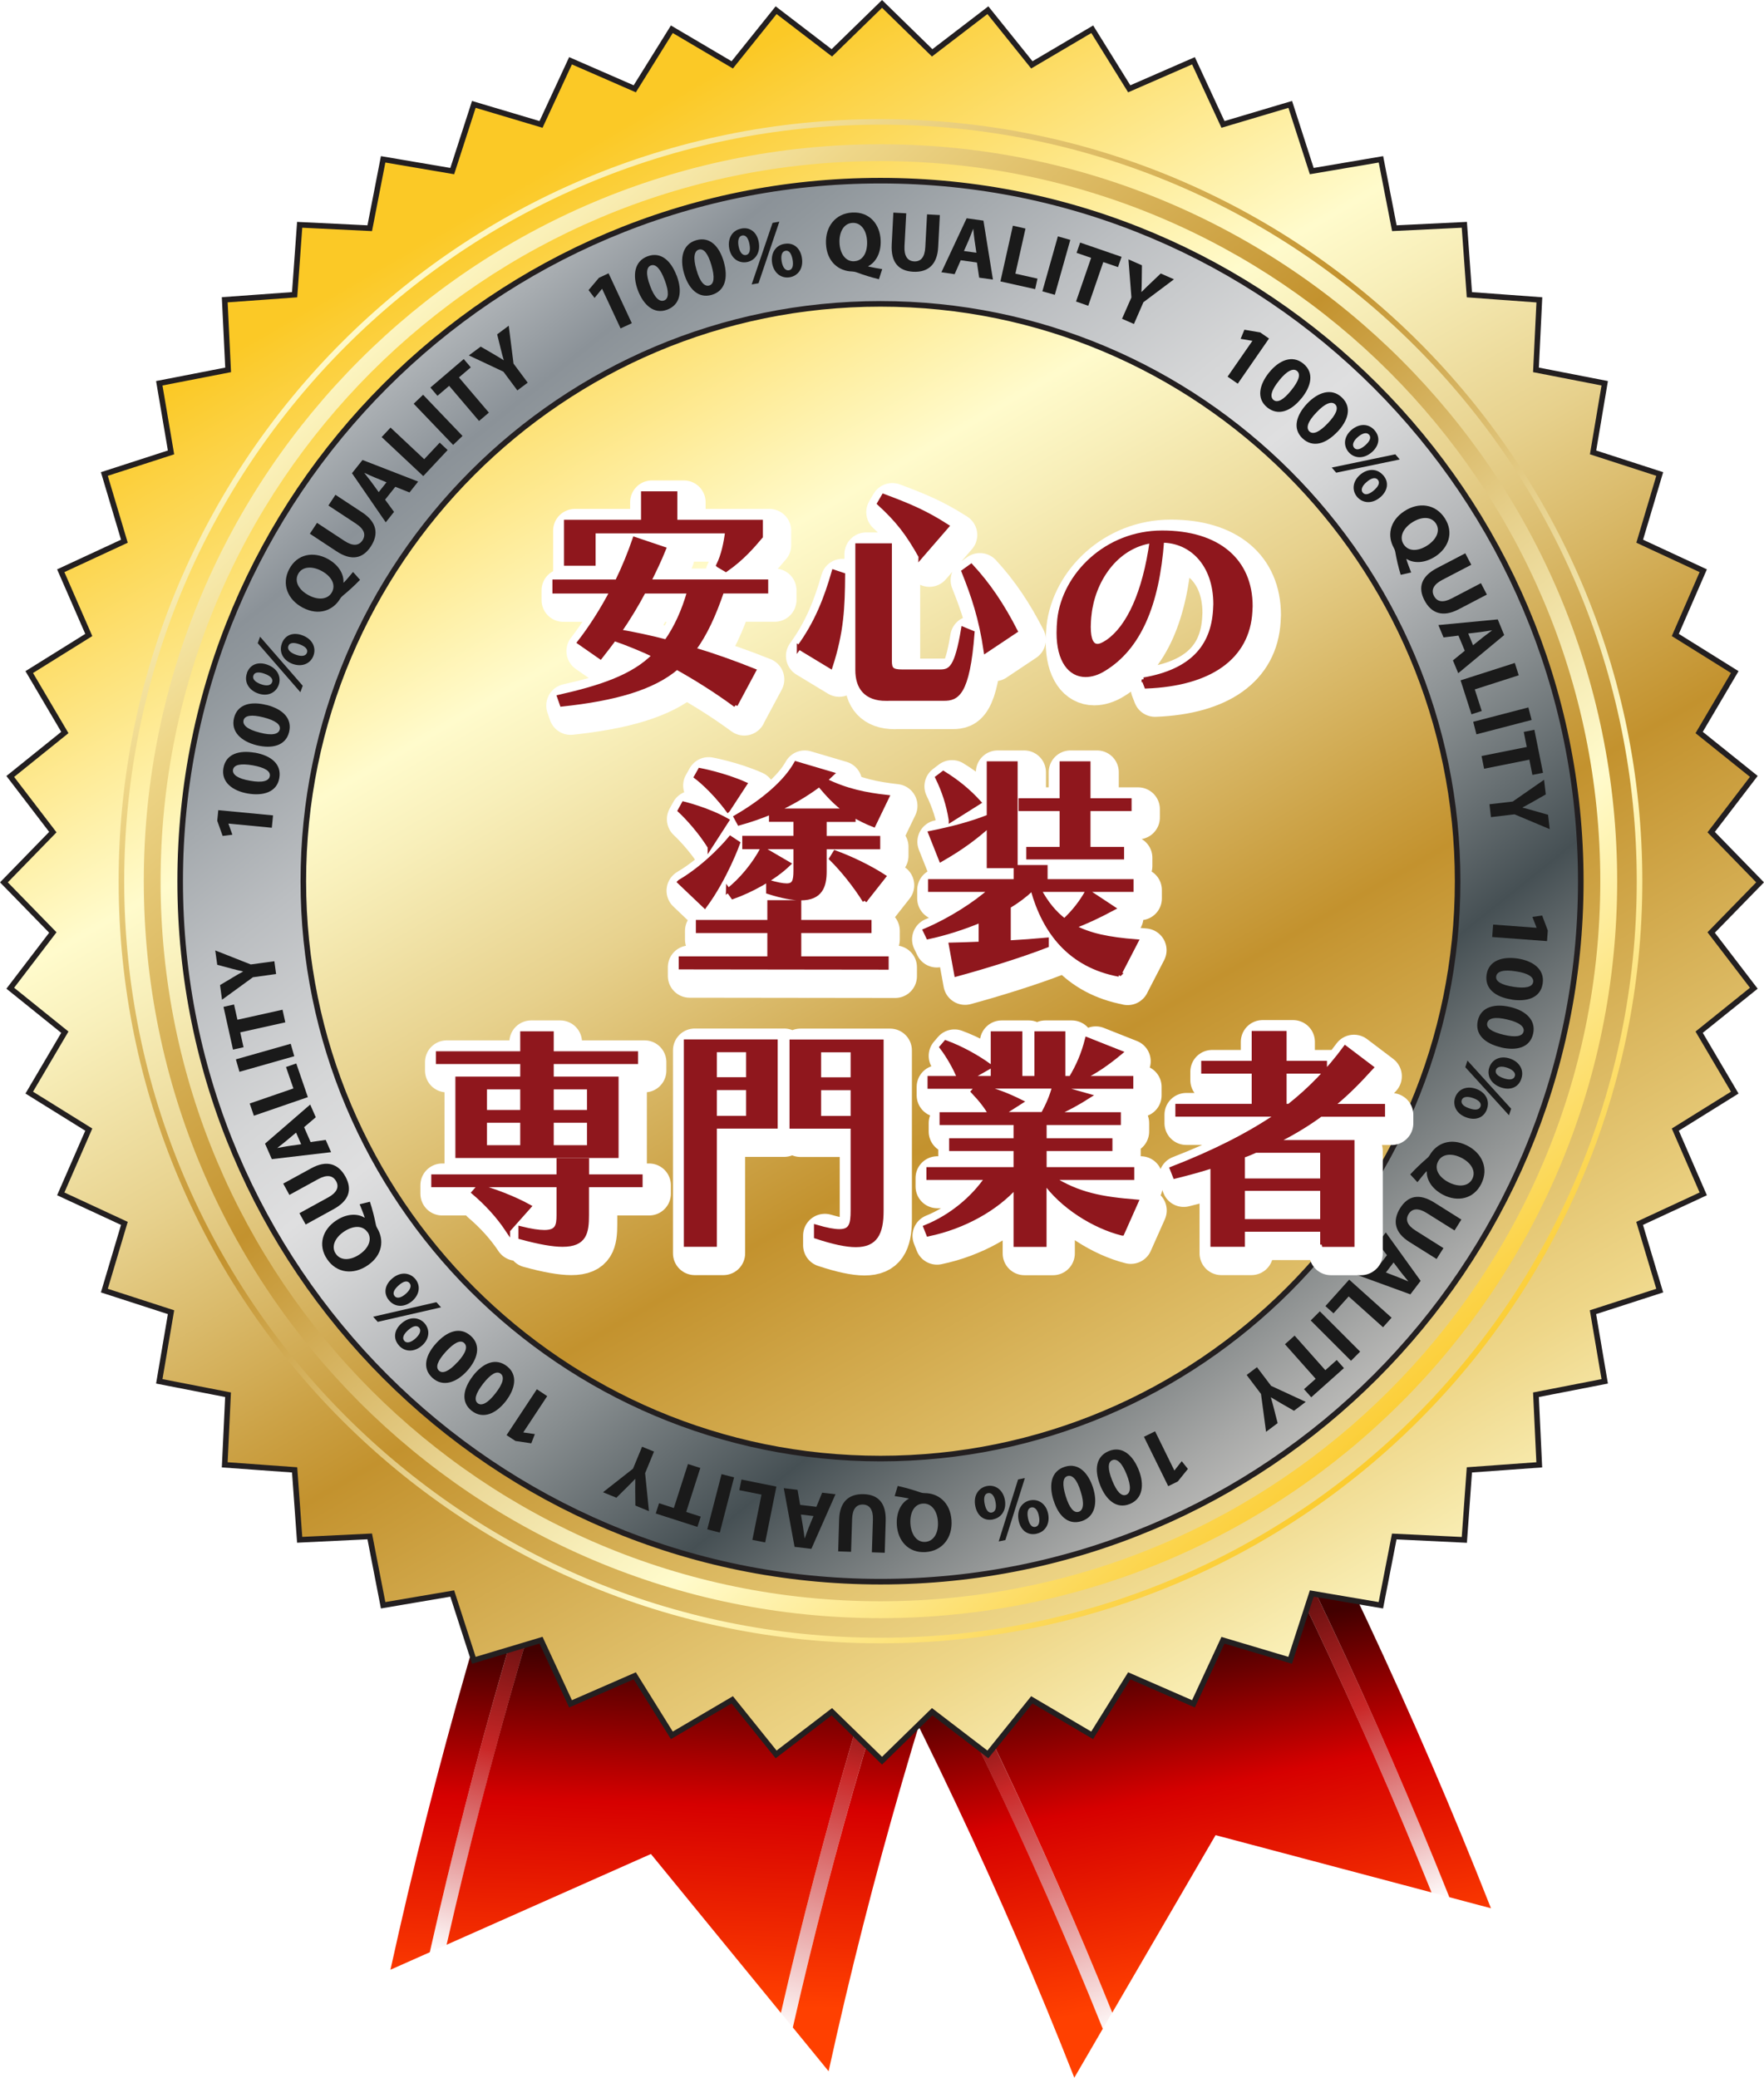<?xml version="1.0" encoding="UTF-8"?>
<svg id="_レイヤー_2" data-name="レイヤー 2" xmlns="http://www.w3.org/2000/svg" xmlns:xlink="http://www.w3.org/1999/xlink" viewBox="0 0 202.67 238.64">
  <defs>
    <style>
      .cls-1 {
        fill: url(#linear-gradient);
      }

      .cls-2 {
        fill: #fff;
        stroke: #fff;
        stroke-linecap: round;
        stroke-linejoin: round;
        stroke-width: 5px;
      }

      .cls-3 {
        fill: #1a1a1a;
      }

      .cls-4 {
        filter: url(#drop-shadow-1);
      }

      .cls-5 {
        fill: url(#linear-gradient-8);
      }

      .cls-6 {
        fill: url(#linear-gradient-9);
      }

      .cls-7 {
        fill: url(#linear-gradient-3);
      }

      .cls-8 {
        fill: url(#linear-gradient-4);
      }

      .cls-9 {
        fill: url(#linear-gradient-2);
      }

      .cls-10 {
        fill: url(#linear-gradient-6);
      }

      .cls-11 {
        fill: url(#linear-gradient-7);
      }

      .cls-12 {
        fill: url(#linear-gradient-5);
      }

      .cls-13 {
        fill: url(#linear-gradient-10);
      }

      .cls-14 {
        fill: #8f171d;
        stroke: #8f171d;
        stroke-width: .5px;
      }

      .cls-15 {
        fill: url(#Gold);
      }

      .cls-15, .cls-16 {
        stroke: #231f20;
        stroke-width: .64px;
      }

      .cls-17 {
        fill: url(#Gold-3);
      }

      .cls-18 {
        fill: url(#Gold-2);
      }

      .cls-16 {
        fill: url(#Steel);
      }
    </style>
    <linearGradient id="linear-gradient" x1="-1129.08" y1="-1164.4" x2="-1066.61" y2="-1189.16" gradientTransform="translate(1692.12 -29.68) rotate(-55.24)" gradientUnits="userSpaceOnUse">
      <stop offset="0" stop-color="#fff"/>
      <stop offset=".46" stop-color="#c92727"/>
      <stop offset=".71" stop-color="#240000"/>
    </linearGradient>
    <linearGradient id="linear-gradient-2" x1="-1144.1" y1="-1202.41" x2="-1081.63" y2="-1227.18" gradientTransform="translate(1692.12 -29.68) rotate(-55.24)" gradientUnits="userSpaceOnUse">
      <stop offset="0" stop-color="#fff"/>
      <stop offset=".36" stop-color="#c92727"/>
      <stop offset=".71" stop-color="#240000"/>
    </linearGradient>
    <linearGradient id="linear-gradient-3" x1="-1133.54" y1="-1177.69" x2="-1088.8" y2="-1206.45" gradientTransform="translate(1692.12 -29.68) rotate(-55.24)" gradientUnits="userSpaceOnUse">
      <stop offset="0" stop-color="#ff4000"/>
      <stop offset=".43" stop-color="#d60000"/>
      <stop offset=".75" stop-color="#420000"/>
    </linearGradient>
    <linearGradient id="linear-gradient-4" x1="-1145.96" y1="-1197" x2="-1101.22" y2="-1225.76" xlink:href="#linear-gradient-3"/>
    <linearGradient id="linear-gradient-5" x1="-1120.92" y1="-1158.05" x2="-1076.18" y2="-1186.81" xlink:href="#linear-gradient-3"/>
    <linearGradient id="linear-gradient-6" x1="1422.84" y1="282.64" x2="1485.31" y2="257.88" gradientTransform="translate(1315.83 1064.75) rotate(-133.85) scale(1 -1)" xlink:href="#linear-gradient"/>
    <linearGradient id="linear-gradient-7" x1="1407.82" y1="244.63" x2="1470.29" y2="219.86" gradientTransform="translate(1315.83 1064.75) rotate(-133.85) scale(1 -1)" xlink:href="#linear-gradient-2"/>
    <linearGradient id="linear-gradient-8" x1="1418.38" y1="269.35" x2="1463.12" y2="240.59" gradientTransform="translate(1315.83 1064.75) rotate(-133.85) scale(1 -1)" xlink:href="#linear-gradient-3"/>
    <linearGradient id="linear-gradient-9" x1="1405.97" y1="250.03" x2="1450.7" y2="221.28" gradientTransform="translate(1315.83 1064.75) rotate(-133.85) scale(1 -1)" xlink:href="#linear-gradient-3"/>
    <linearGradient id="linear-gradient-10" x1="1431.01" y1="288.99" x2="1475.74" y2="260.23" gradientTransform="translate(1315.83 1064.75) rotate(-133.85) scale(1 -1)" xlink:href="#linear-gradient-3"/>
    <linearGradient id="Gold" x1="56.28" y1="23.22" x2="155.32" y2="194.94" gradientUnits="userSpaceOnUse">
      <stop offset="0" stop-color="#fbc926"/>
      <stop offset=".25" stop-color="#fffbcc"/>
      <stop offset=".3" stop-color="#f8efba"/>
      <stop offset=".41" stop-color="#e7d18d"/>
      <stop offset=".55" stop-color="#cca246"/>
      <stop offset=".6" stop-color="#c3922e"/>
      <stop offset=".87" stop-color="#eed688"/>
      <stop offset="1" stop-color="#fffbcc"/>
    </linearGradient>
    <linearGradient id="Gold-2" data-name="Gold" x1="160.07" y1="168.86" x2="43.02" y2="34.45" xlink:href="#Gold"/>
    <linearGradient id="Gold-3" data-name="Gold" x1="160.07" y1="168.86" x2="43.02" y2="34.45" xlink:href="#Gold"/>
    <linearGradient id="Steel" x1="160.43" y1="175.22" x2="44.03" y2="29.87" gradientUnits="userSpaceOnUse">
      <stop offset="0" stop-color="#e5e1df"/>
      <stop offset="0" stop-color="#dddad6"/>
      <stop offset=".04" stop-color="#ceccc9"/>
      <stop offset=".11" stop-color="#a7a8a7"/>
      <stop offset=".21" stop-color="#686f71"/>
      <stop offset=".26" stop-color="#465054"/>
      <stop offset=".37" stop-color="#868c8e"/>
      <stop offset=".46" stop-color="#b6b8ba"/>
      <stop offset=".53" stop-color="#d3d4d5"/>
      <stop offset=".57" stop-color="#dfdfe0"/>
      <stop offset=".63" stop-color="#d5d6d7"/>
      <stop offset=".73" stop-color="#bbbec1"/>
      <stop offset=".86" stop-color="#90979c"/>
      <stop offset=".88" stop-color="#8b9298"/>
      <stop offset="1" stop-color="#d1d3d4"/>
      <stop offset="1" stop-color="#a7a9ac"/>
    </linearGradient>
    <filter id="drop-shadow-1" filterUnits="userSpaceOnUse">
      <feOffset dx="1" dy="1"/>
      <feGaussianBlur result="blur" stdDeviation="2"/>
      <feFlood flood-color="#000" flood-opacity=".4"/>
      <feComposite in2="blur" operator="in"/>
      <feComposite in="SourceGraphic"/>
    </filter>
  </defs>
  <g id="_コンセプト" data-name="コンセプト">
    <g>
      <g>
        <g>
          <path class="cls-1" d="m89.72,231.19c4.76-20.74,10.76-41.06,17.91-60.87l1.64.5c-7.29,20.19-13.39,40.9-18.18,62.04l-1.37-1.67Z"/>
          <path class="cls-9" d="m49.38,224.22c5.05-22.42,11.44-44.4,19.09-65.84l1.63.5c-7.5,21-13.77,42.52-18.78,64.48l-1.94.86Z"/>
          <path class="cls-7" d="m74.78,212.94l-23.47,10.42c5-21.96,11.28-43.48,18.78-64.48l37.54,11.44c-7.15,19.82-13.15,40.13-17.91,60.87l-14.94-18.26Z"/>
          <path class="cls-8" d="m44.86,226.23c5.17-23.52,11.8-46.56,19.8-69.01l3.81,1.16c-7.65,21.43-14.03,43.41-19.09,65.84l-4.52,2.01Z"/>
          <path class="cls-12" d="m109.27,170.82l4.91,1.49c-7.71,21.31-14.08,43.2-18.98,65.58l-4.11-5.03c4.8-21.15,10.89-41.85,18.18-62.04Z"/>
        </g>
        <g>
          <path class="cls-10" d="m127.78,231.16c-7.98-19.73-17.11-38.84-27.31-57.28l-1.54.75c10.39,18.78,19.68,38.27,27.76,58.39l1.09-1.86Z"/>
          <path class="cls-11" d="m166.52,217.9c-8.53-21.34-18.31-42.04-29.25-61.99l-1.53.75c10.72,19.55,20.32,39.81,28.73,60.7l2.05.54Z"/>
          <path class="cls-5" d="m139.65,210.77l24.82,6.58c-8.41-20.89-18.01-41.15-28.73-60.7l-35.26,17.23c10.19,18.44,19.33,37.55,27.31,57.28l11.87-20.39Z"/>
          <path class="cls-6" d="m171.3,219.17c-8.82-22.41-19.01-44.11-30.46-65.01l-3.57,1.75c10.94,19.96,20.72,40.65,29.25,61.99l4.78,1.27Z"/>
          <path class="cls-13" d="m98.94,174.63l-4.61,2.25c10.98,19.82,20.73,40.43,29.1,61.75l3.27-5.62c-8.08-20.12-17.37-39.61-27.76-58.39Z"/>
        </g>
        <polygon class="cls-15" points="202.22 101.34 196.6 107.1 201.5 113.5 195.22 118.55 199.31 125.49 192.48 129.74 195.69 137.12 188.38 140.51 190.69 148.23 183.02 150.71 184.37 158.65 176.47 160.19 176.85 168.24 168.82 168.82 168.24 176.86 160.19 176.47 158.65 184.37 150.71 183.02 148.23 190.69 140.51 188.39 137.12 195.69 129.74 192.47 125.48 199.31 118.55 195.23 113.5 201.5 107.1 196.6 101.34 202.22 95.57 196.6 89.17 201.5 84.13 195.23 77.19 199.31 72.93 192.47 65.55 195.69 62.16 188.38 54.44 190.69 51.96 183.02 44.02 184.37 42.48 176.46 34.43 176.85 33.85 168.82 25.82 168.24 26.2 160.19 18.3 158.65 19.65 150.71 11.99 148.23 14.29 140.51 6.98 137.12 10.2 129.74 3.36 125.49 7.45 118.55 1.18 113.5 6.07 107.1 .45 101.34 6.07 95.57 1.18 89.18 7.45 84.13 3.36 77.19 10.2 72.93 6.98 65.55 14.29 62.16 11.99 54.44 19.65 51.96 18.3 44.02 26.21 42.48 25.82 34.43 33.85 33.85 34.43 25.82 42.48 26.21 44.02 18.3 51.96 19.65 54.44 11.99 62.16 14.29 65.55 6.98 72.93 10.2 77.19 3.36 84.13 7.45 89.17 1.17 95.57 6.07 101.34 .45 107.1 6.07 113.5 1.17 118.55 7.45 125.49 3.36 129.74 10.2 137.12 6.98 140.51 14.29 148.24 11.99 150.71 19.65 158.66 18.3 160.2 26.21 168.24 25.82 168.82 33.85 176.86 34.44 176.47 42.48 184.37 44.02 183.03 51.96 190.69 54.44 188.39 62.16 195.69 65.55 192.48 72.93 199.31 77.19 195.22 84.13 201.5 89.17 196.6 95.57 202.22 101.34"/>
        <path class="cls-18" d="m13.63,101.21C13.63,52.87,52.82,13.68,101.16,13.68h0c48.34,0,87.53,39.19,87.53,87.53h0c0,48.34-39.19,87.53-87.53,87.53h0c-48.34,0-87.53-39.19-87.53-87.53h0Zm26.09-61.44c-15.72,15.73-25.45,37.45-25.45,61.44h0c0,23.99,9.73,45.71,25.45,61.44h0c15.72,15.73,37.44,25.45,61.44,25.45h0c24,0,45.72-9.72,61.44-25.45h0c15.72-15.73,25.45-37.44,25.45-61.44h0c0-24-9.72-45.72-25.45-61.44h0c-15.72-15.72-37.45-25.45-61.44-25.45h0c-23.99,0-45.71,9.73-61.44,25.45h0Z"/>
        <path class="cls-17" d="m16.52,101.21c0-46.75,37.89-84.64,84.64-84.64h0c46.75,0,84.64,37.89,84.64,84.64h0c0,46.74-37.89,84.64-84.64,84.64h0c-46.74,0-84.64-37.89-84.64-84.64h0Zm26.15-58.49c-14.97,14.97-24.22,35.64-24.22,58.49h0c0,22.84,9.26,43.51,24.22,58.48h0c14.97,14.97,35.64,24.22,58.48,24.22h0c22.84,0,43.51-9.25,58.48-24.22h0c14.97-14.97,24.23-35.64,24.23-58.48h0c0-22.84-9.26-43.51-24.23-58.49h0c-14.97-14.97-35.64-24.22-58.48-24.22h0c-22.84,0-43.51,9.26-58.48,24.22h0Z"/>
        <path class="cls-16" d="m158.05,44.32c-14.56-14.56-34.67-23.57-56.89-23.57s-42.33,9-56.89,23.57c-14.56,14.56-23.57,34.67-23.57,56.89s9,42.33,23.57,56.89c14.56,14.56,34.67,23.56,56.89,23.56s42.33-9,56.89-23.56c14.56-14.56,23.57-34.67,23.57-56.89s-9.01-42.33-23.57-56.89Zm-10,103.78c-12,12-28.58,19.42-46.89,19.42s-34.88-7.42-46.89-19.42c-12-12-19.42-28.57-19.42-46.89s7.42-34.89,19.42-46.89c12-12,28.57-19.42,46.89-19.42s34.88,7.42,46.89,19.42c12,12,19.42,28.58,19.42,46.89s-7.42,34.89-19.42,46.89Z"/>
        <g>
          <path class="cls-3" d="m26.25,94.6v.02s.45,1.25.45,1.25l-1.12.14-.62-1.74.12-1.22,6.29.6-.14,1.42-4.98-.48Z"/>
          <path class="cls-3" d="m29.26,86.44c1.92.34,3.11,1.34,2.83,2.93-.28,1.61-1.85,2.07-3.61,1.77-1.8-.31-3.09-1.33-2.81-2.93.29-1.67,1.89-2.06,3.59-1.76Zm-.52,3.23c1.42.26,2.16.03,2.26-.53.1-.56-.56-.99-1.97-1.24-1.38-.24-2.16-.07-2.26.51-.09.54.52,1.02,1.97,1.26Z"/>
          <path class="cls-3" d="m30.61,80.96c1.89.48,3,1.57,2.6,3.14-.4,1.58-2,1.92-3.74,1.49-1.77-.45-2.98-1.56-2.58-3.14.42-1.64,2.04-1.91,3.72-1.48Zm-.77,3.18c1.4.37,2.16.2,2.3-.36.14-.56-.48-1.03-1.87-1.39-1.36-.34-2.15-.23-2.29.34-.13.53.44,1.06,1.87,1.41Z"/>
          <path class="cls-3" d="m32.38,73.91c.37-1.01,1.32-1.32,2.34-.95,1.24.45,1.61,1.47,1.3,2.33-.32.89-1.26,1.36-2.38.97-1.06-.38-1.63-1.32-1.26-2.34h0Zm.75.3c-.15.41.26.77.85.98.62.23,1.14.19,1.29-.22.14-.39-.19-.73-.86-.97-.6-.22-1.13-.23-1.28.2h0Zm1.38,5.29l-4.9-5.63.27-.74,4.9,5.63-.27.75Zm-6.14-2.21c.37-1.01,1.32-1.32,2.34-.95,1.24.45,1.62,1.47,1.31,2.33-.33.9-1.27,1.37-2.38.97-1.06-.38-1.63-1.32-1.26-2.34h0Zm.74.31c-.15.4.26.77.86.98.62.23,1.15.18,1.29-.23.14-.39-.19-.73-.87-.97-.6-.22-1.13-.22-1.28.21h0Z"/>
          <path class="cls-3" d="m41.37,66.59c-.67.7-1.29,1.25-2.02,1.86-.12.1-.22.22-.3.36-.78,1.26-2.38,1.97-4.27.98-1.74-.92-2.46-2.71-1.55-4.43.94-1.77,2.79-2.03,4.37-1.2,1.31.69,1.92,1.79,1.86,2.74l.03.02c.37-.38.73-.82,1.07-1.23l.81.91Zm-3.22,1.4c.46-.88-.1-1.83-1.23-2.43-1.06-.56-2.2-.52-2.67.37-.47.89.13,1.87,1.22,2.44,1.1.59,2.22.5,2.68-.38h0Z"/>
          <path class="cls-3" d="m36.42,60.05l3.15,2.07c.94.62,1.65.58,2.07-.05.43-.65.21-1.31-.76-1.94l-3.15-2.07.81-1.23,3.07,2.02c1.69,1.11,1.93,2.49.99,3.92-.91,1.38-2.21,1.69-3.95.54l-3.05-2.01.82-1.24Z"/>
          <path class="cls-3" d="m44.24,57.38l1.03,1.41-.95,1.2-3.88-5.64,1.21-1.52,6.39,2.48-.99,1.25-1.63-.65-1.17,1.47Zm.16-1.99l-1.34-.55c-.38-.15-.83-.36-1.19-.53v.02c.23.32.56.7.79,1.02l.85,1.17.9-1.13Z"/>
          <path class="cls-3" d="m43.85,50.2l1.02-1.09,3.87,3.63,1.78-1.9.91.85-2.8,2.99-4.78-4.48Z"/>
          <path class="cls-3" d="m48.61,45.34l4.53,4.73-1.08,1.03-4.53-4.73,1.08-1.03Z"/>
          <path class="cls-3" d="m51.6,44.32l-1.34,1.14-.81-.95,3.83-3.27.81.95-1.36,1.16,3.44,4.04-1.13.96-3.44-4.04Z"/>
          <path class="cls-3" d="m59.44,44.84l-1.6-2.15-3.97-1.87,1.36-1.01,1.48.86c.45.26.77.46,1.15.7h.02c-.13-.43-.23-.82-.35-1.31l-.41-1.66,1.33-.99.55,4.35,1.63,2.19-1.18.88Z"/>
          <path class="cls-3" d="m69.18,33.18h-.02s-.85,1.04-.85,1.04l-.69-.9,1.19-1.41,1.11-.52,2.67,5.73-1.29.6-2.12-4.54Z"/>
          <path class="cls-3" d="m77.74,31.64c.69,1.83.42,3.36-1.09,3.93-1.53.57-2.72-.55-3.36-2.22-.64-1.71-.42-3.34,1.1-3.91,1.58-.59,2.73.58,3.34,2.2Zm-3.05,1.19c.5,1.36,1.07,1.88,1.61,1.68.54-.2.58-.98.07-2.33-.49-1.31-1.03-1.9-1.59-1.69-.51.19-.61.97-.09,2.34Z"/>
          <path class="cls-3" d="m83.15,30.04c.54,1.88.16,3.38-1.39,3.83-1.57.45-2.67-.76-3.17-2.47-.51-1.75-.16-3.36,1.4-3.81,1.62-.47,2.68.79,3.16,2.45Zm-3.13.95c.39,1.39.92,1.96,1.47,1.8.55-.16.65-.94.25-2.32-.39-1.34-.88-1.97-1.45-1.8-.52.15-.69.92-.27,2.32Z"/>
          <path class="cls-3" d="m86.36,32.67l2.4-7.07.78-.14-2.39,7.07-.78.14Zm3.76-4.66c1.06-.19,1.81.48,2,1.54.24,1.3-.46,2.13-1.36,2.29-.94.17-1.81-.4-2.04-1.56-.2-1.11.32-2.08,1.38-2.27h0Zm-4.95-1.76c1.06-.2,1.81.48,2,1.54.24,1.3-.46,2.14-1.35,2.31-.95.17-1.82-.41-2.04-1.57-.2-1.11.32-2.08,1.38-2.27h0Zm5.06,2.56c-.43.08-.53.61-.42,1.23.11.65.42,1.08.84,1,.41-.08.53-.53.41-1.23-.12-.63-.37-1.09-.82-1.01h0Zm-4.96-1.76c-.42.08-.53.61-.41,1.24.12.65.43,1.08.85,1,.41-.08.53-.53.4-1.24-.12-.63-.38-1.09-.83-1h-.01Z"/>
          <path class="cls-3" d="m100.98,32.07c-.94-.23-1.73-.48-2.62-.81-.15-.05-.31-.07-.46-.08-1.48-.03-2.91-1.06-3-3.19-.09-1.96,1.09-3.49,3.04-3.58,2-.09,3.16,1.38,3.24,3.17.07,1.49-.58,2.56-1.42,2.99v.04c.51.12,1.08.21,1.6.3l-.38,1.17Zm-2.83-2.07c.99-.04,1.53-1.01,1.47-2.29-.05-1.19-.66-2.16-1.67-2.11-1.01.04-1.55,1.06-1.5,2.28.05,1.24.69,2.17,1.68,2.13h0Z"/>
          <path class="cls-3" d="m104.12,24.49l-.2,3.77c-.06,1.13.34,1.72,1.1,1.76.78.04,1.23-.48,1.29-1.64l.2-3.76,1.47.08-.19,3.67c-.1,2.02-1.17,2.93-2.88,2.84-1.65-.09-2.57-1.05-2.46-3.14l.19-3.65,1.49.08Z"/>
          <path class="cls-3" d="m110.38,29.89l-.7,1.6-1.52-.22,2.9-6.2,1.93.27,1.09,6.77-1.58-.22-.26-1.74-1.86-.26Zm1.8-.86l-.21-1.43c-.06-.4-.11-.9-.15-1.3h-.02c-.15.37-.32.85-.47,1.21l-.58,1.32,1.44.2Z"/>
          <path class="cls-3" d="m116.37,25.92l1.45.33-1.16,5.18,2.54.57-.27,1.21-3.99-.89,1.43-6.39Z"/>
          <path class="cls-3" d="m122.97,27.55l-1.78,6.31-1.43-.4,1.78-6.31,1.43.4Z"/>
          <path class="cls-3" d="m125.35,29.61l-1.66-.57.41-1.18,4.76,1.64-.41,1.18-1.69-.58-1.73,5.02-1.4-.49,1.73-5.01Z"/>
          <path class="cls-3" d="m128.91,36.62l1.08-2.46-.34-4.37,1.55.68-.02,1.71c0,.52-.02.89-.04,1.35h.02c.3-.31.59-.59.96-.94l1.24-1.18,1.52.67-3.51,2.63-1.09,2.5-1.35-.59Z"/>
          <path class="cls-3" d="m143.88,39.14h-.02s-1.32-.22-1.32-.22l.43-1.05,1.82.31,1.01.7-3.59,5.19-1.17-.81,2.85-4.11Z"/>
          <path class="cls-3" d="m149.53,45.74c-1.23,1.52-2.69,2.06-3.94,1.05-1.27-1.03-.9-2.62.22-4.01,1.15-1.42,2.67-2.05,3.93-1.02,1.31,1.07.88,2.65-.21,3.99Zm-2.57-2.03c-.92,1.12-1.08,1.87-.64,2.23.45.36,1.14,0,2.04-1.12.88-1.09,1.11-1.85.65-2.22-.42-.34-1.14-.04-2.06,1.11Z"/>
          <path class="cls-3" d="m153.65,49.6c-1.35,1.42-2.84,1.85-4.01.74-1.18-1.12-.69-2.68.53-3.98,1.26-1.32,2.82-1.84,4-.71,1.23,1.16.67,2.71-.52,3.96Zm-2.4-2.23c-1,1.04-1.23,1.78-.81,2.18.42.4,1.14.09,2.13-.95.96-1.01,1.25-1.76.82-2.17-.39-.37-1.14-.13-2.14.94Z"/>
          <path class="cls-3" d="m157.93,49.42c.71.82.5,1.8-.31,2.51-1,.86-2.07.69-2.67,0-.63-.73-.57-1.78.32-2.55.85-.74,1.95-.78,2.66.04h0Zm-.64.5c-.28-.32-.8-.15-1.28.27-.5.43-.71.91-.43,1.24.27.32.73.19,1.27-.28.48-.42.75-.88.45-1.22h0Zm-4.29,3.78l7.31-1.52.51.59-7.3,1.52-.52-.6Zm5.92.88c.71.82.5,1.8-.31,2.51-1,.86-2.07.68-2.67,0-.62-.72-.58-1.76.31-2.55.85-.74,1.95-.78,2.66.04h0Zm-.63.51c-.29-.33-.8-.15-1.27.27-.51.42-.72.91-.44,1.23.27.32.73.19,1.27-.27.48-.42.75-.87.45-1.21h0Z"/>
          <path class="cls-3" d="m160.93,66.02c-.28-.93-.47-1.74-.63-2.67-.03-.15-.09-.3-.17-.44-.72-1.29-.56-3.04,1.23-4.21,1.65-1.07,3.56-.83,4.63.81,1.09,1.68.42,3.42-1.08,4.4-1.25.81-2.5.8-3.3.29l-.03.02c.15.5.36,1.04.55,1.53l-1.2.27Zm.35-3.49c.54.83,1.65.81,2.72.11,1-.65,1.53-1.66.98-2.51-.55-.85-1.7-.8-2.73-.13-1.05.67-1.52,1.69-.98,2.52h0Z"/>
          <path class="cls-3" d="m169.05,64.86l-3.34,1.74c-1,.52-1.31,1.16-.96,1.84.36.69,1.04.82,2.06.28l3.34-1.74.68,1.31-3.26,1.7c-1.79.93-3.12.47-3.91-1.04-.76-1.46-.4-2.75,1.45-3.71l3.24-1.69.69,1.32Z"/>
          <path class="cls-3" d="m167.58,73l-1.73.21-.59-1.42,6.82-.65.74,1.8-5.28,4.38-.61-1.47,1.36-1.11-.72-1.73Zm1.66,1.11l1.13-.91c.32-.25.72-.55,1.04-.79v-.02c-.4.06-.9.16-1.29.2l-1.43.17.55,1.34Z"/>
          <path class="cls-3" d="m174.04,76.14l.45,1.42-5.05,1.62.8,2.48-1.18.38-1.25-3.9,6.24-2Z"/>
          <path class="cls-3" d="m175.97,82.69l-6.34,1.65-.37-1.44,6.34-1.65.37,1.44Z"/>
          <path class="cls-3" d="m175.41,85.78l-.34-1.72,1.22-.24.99,4.94-1.22.24-.35-1.75-5.2,1.04-.29-1.46,5.2-1.04Z"/>
          <path class="cls-3" d="m171.14,92.37l2.66-.31,3.6-2.5.2,1.68-1.49.85c-.45.26-.78.43-1.19.65v.02c.42.1.82.21,1.3.35l1.64.47.19,1.65-4.04-1.7-2.71.32-.17-1.47Z"/>
          <path class="cls-3" d="m176.54,106.57v-.02s-.48-1.24-.48-1.24l1.12-.16.65,1.72-.09,1.22-6.3-.47.11-1.43,4.99.37Z"/>
          <path class="cls-3" d="m173.7,114.8c-1.93-.29-3.14-1.27-2.9-2.87.25-1.61,1.8-2.1,3.57-1.84,1.81.28,3.12,1.26,2.87,2.88-.25,1.67-1.84,2.1-3.55,1.84Zm.45-3.24c-1.43-.23-2.16.01-2.25.58-.09.57.58.98,2,1.2,1.38.21,2.16.02,2.25-.56.08-.54-.54-1.01-2-1.22Z"/>
          <path class="cls-3" d="m172.46,120.29c-1.9-.44-3.03-1.51-2.67-3.08.37-1.59,1.96-1.96,3.7-1.56,1.78.41,3.02,1.5,2.65,3.09-.38,1.65-2,1.95-3.68,1.56Zm.7-3.2c-1.41-.34-2.16-.15-2.29.41-.13.56.5,1.02,1.9,1.35,1.36.32,2.15.19,2.28-.39.12-.53-.47-1.05-1.9-1.37Z"/>
          <path class="cls-3" d="m174.79,123.9c-.34,1.02-1.3,1.35-2.32,1-1.25-.42-1.65-1.44-1.36-2.3.31-.91,1.24-1.4,2.37-1.02,1.07.36,1.66,1.29,1.31,2.31h0Zm-.75-.3c.14-.41-.28-.76-.88-.97-.63-.21-1.15-.15-1.29.25-.13.4.21.73.89.96.61.21,1.13.2,1.28-.23h0Zm-5.44-1.79l5.02,5.53-.25.75-5.02-5.52.25-.76Zm2.25,5.55c-.35,1.02-1.3,1.35-2.32,1-1.25-.42-1.64-1.44-1.35-2.3.31-.9,1.23-1.39,2.36-1.02,1.07.36,1.66,1.29,1.31,2.31h0Zm-.75-.29c.14-.42-.28-.76-.88-.96-.62-.22-1.15-.16-1.28.24-.13.4.21.73.88.95.61.21,1.13.21,1.28-.22h0Z"/>
          <path class="cls-3" d="m162.02,134.89c.66-.71,1.26-1.28,1.98-1.9.12-.1.21-.23.29-.36.75-1.28,2.34-2.02,4.25-1.07,1.76.88,2.52,2.65,1.65,4.4-.9,1.79-2.74,2.09-4.34,1.29-1.33-.67-1.96-1.75-1.92-2.7l-.04-.02c-.36.39-.71.84-1.04,1.25l-.83-.9Zm3.19-1.47c-.44.89.14,1.83,1.29,2.4,1.07.53,2.21.47,2.66-.43.45-.9-.17-1.87-1.27-2.42-1.11-.56-2.23-.45-2.67.43h0Z"/>
          <path class="cls-3" d="m167.11,141.32l-3.19-2c-.95-.6-1.67-.54-2.07.1-.41.66-.18,1.31.8,1.92l3.19,2.01-.79,1.25-3.11-1.95c-1.71-1.07-1.98-2.45-1.07-3.9.88-1.4,2.17-1.74,3.94-.62l3.09,1.94-.79,1.26Z"/>
          <path class="cls-3" d="m159.35,144.16l-1.06-1.39.93-1.22,4,5.56-1.18,1.55-6.44-2.35.97-1.27,1.64.62,1.13-1.49Zm-.12,1.99l1.35.52c.38.14.84.34,1.21.5v-.02c-.24-.31-.57-.69-.81-1l-.87-1.15-.88,1.15Z"/>
          <path class="cls-3" d="m159.89,151.33l-.99,1.11-3.95-3.54-1.74,1.94-.93-.83,2.73-3.04,4.87,4.37Z"/>
          <path class="cls-3" d="m155.22,156.29l-4.63-4.63,1.05-1.05,4.63,4.63-1.05,1.05Z"/>
          <path class="cls-3" d="m152.27,157.37l1.31-1.17.83.93-3.76,3.35-.83-.93,1.34-1.19-3.53-3.97,1.11-.99,3.53,3.97Z"/>
          <path class="cls-3" d="m144.42,157.03l1.62,2.14,3.98,1.84-1.35,1.02-1.48-.85c-.45-.26-.77-.45-1.16-.69h-.02c.13.43.23.82.36,1.31l.42,1.65-1.33,1-.58-4.35-1.65-2.18,1.18-.89Z"/>
          <path class="cls-3" d="m134.92,168.88h.02s.83-1.06.83-1.06l.71.89-1.16,1.44-1.1.54-2.79-5.67,1.28-.63,2.21,4.49Z"/>
          <path class="cls-3" d="m126.41,170.6c-.72-1.82-.49-3.35,1.01-3.95,1.52-.61,2.73.49,3.4,2.15.68,1.7.49,3.33-1.02,3.94-1.57.63-2.74-.53-3.39-2.13Zm3.03-1.25c-.53-1.35-1.11-1.86-1.64-1.65-.53.21-.55,1-.02,2.33.52,1.3,1.07,1.87,1.62,1.65.5-.2.59-.98.04-2.34Z"/>
          <path class="cls-3" d="m121.04,172.32c-.58-1.87-.23-3.38,1.31-3.86,1.56-.49,2.68.7,3.23,2.4.55,1.74.24,3.36-1.32,3.85-1.61.51-2.7-.73-3.21-2.39Zm3.12-1.02c-.42-1.38-.96-1.94-1.51-1.77-.55.17-.63.95-.2,2.33.42,1.34.93,1.95,1.49,1.77.52-.16.67-.93.22-2.33Z"/>
          <path class="cls-3" d="m117.75,169.76l-2.24,7.12-.77.16,2.23-7.12.78-.16Zm1.33,6.4c-1.06.22-1.82-.44-2.04-1.5-.27-1.3.41-2.15,1.31-2.34.94-.19,1.83.37,2.07,1.53.23,1.1-.28,2.08-1.33,2.3h-.01Zm-.11-.8c.42-.09.52-.62.39-1.25-.13-.65-.45-1.07-.87-.98-.41.09-.52.55-.38,1.25.13.63.4,1.08.85.99h0Zm-4.87-.85c-1.06.22-1.82-.44-2.04-1.5-.27-1.29.41-2.14,1.31-2.33.93-.19,1.82.36,2.07,1.52.23,1.1-.28,2.08-1.33,2.3h0Zm-.12-.8c.43-.09.52-.62.39-1.24-.12-.65-.44-1.07-.86-.98-.41.08-.52.54-.38,1.24.13.63.39,1.08.84.99h0Z"/>
          <path class="cls-3" d="m103.15,170.67c.95.21,1.74.44,2.64.75.15.05.31.07.46.07,1.48,0,2.93,1,3.07,3.13.13,1.96-1.02,3.51-2.97,3.64-2,.13-3.19-1.31-3.31-3.1-.1-1.48.52-2.58,1.36-3.02v-.04c-.52-.11-1.09-.19-1.61-.27l.35-1.17Zm2.88,2.02c-.99.06-1.51,1.04-1.43,2.32.08,1.19.7,2.15,1.71,2.08,1.01-.07,1.53-1.09,1.45-2.31-.07-1.24-.73-2.15-1.72-2.09h-.01Z"/>
          <path class="cls-3" d="m100.17,178.31l.12-3.77c.04-1.13-.37-1.71-1.13-1.74-.78-.02-1.22.51-1.26,1.66l-.12,3.77-1.48-.05.11-3.67c.06-2.02,1.11-2.95,2.82-2.9,1.65.05,2.59.99,2.53,3.08l-.11,3.65-1.49-.05Z"/>
          <path class="cls-3" d="m93.8,173.05l.66-1.61,1.53.18-2.77,6.27-1.93-.23-1.24-6.74,1.58.19.3,1.73,1.86.22Zm-1.78.9l.24,1.43c.07.4.13.9.18,1.29h.02c.14-.37.3-.85.45-1.22l.55-1.33-1.44-.17Z"/>
          <path class="cls-3" d="m87.9,177.15l-1.46-.29,1.05-5.2-2.55-.51.25-1.22,4.01.81-1.29,6.42Z"/>
          <path class="cls-3" d="m81.26,175.65l1.64-6.34,1.44.37-1.64,6.34-1.44-.37Z"/>
          <path class="cls-3" d="m78.84,173.65l1.67.54-.38,1.18-4.79-1.54.38-1.18,1.7.55,1.62-5.05,1.42.45-1.62,5.05Z"/>
          <path class="cls-3" d="m75.14,166.72l-1.02,2.48.44,4.36-1.56-.64-.02-1.71c0-.52,0-.89.01-1.35h-.02c-.29.31-.58.6-.94.96l-1.21,1.2-1.54-.63,3.45-2.71,1.04-2.52,1.37.56Z"/>
          <path class="cls-3" d="m60.11,164.52h.02s1.32.19,1.32.19l-.41,1.06-1.82-.27-1.02-.67,3.48-5.27,1.19.79-2.76,4.18Z"/>
          <path class="cls-3" d="m54.32,158.04c1.2-1.54,2.64-2.12,3.92-1.13,1.29,1,.96,2.6-.13,4.02-1.12,1.44-2.62,2.11-3.91,1.11-1.33-1.04-.93-2.63.13-4Zm2.61,1.98c.9-1.14,1.04-1.9.59-2.25-.45-.35-1.14.03-2.02,1.16-.86,1.11-1.07,1.87-.61,2.24.43.33,1.14.02,2.04-1.15Z"/>
          <path class="cls-3" d="m50.12,154.27c1.31-1.45,2.8-1.91,3.99-.82,1.21,1.1.75,2.67-.44,4-1.23,1.35-2.78,1.9-3.99.8-1.25-1.14-.73-2.7.44-3.98Zm2.45,2.18c.98-1.07,1.19-1.81.76-2.2-.42-.39-1.14-.06-2.11,1-.94,1.04-1.22,1.78-.78,2.18.4.37,1.14.1,2.12-.99Z"/>
          <path class="cls-3" d="m44.74,149.4c-.72-.8-.54-1.79.26-2.51.98-.88,2.05-.73,2.67-.05.64.71.61,1.75-.27,2.55-.84.75-1.93.81-2.66.01h0Zm.62-.52c.29.32.8.13,1.27-.29.5-.44.7-.92.41-1.24-.28-.31-.73-.18-1.26.3-.48.43-.73.88-.43,1.22h0Zm5.32,1.27l-7.28,1.67-.53-.59,7.27-1.67.53.59Zm-4.84,4.38c-.72-.8-.54-1.79.26-2.51.98-.88,2.06-.73,2.67-.05.64.72.61,1.77-.27,2.56-.84.75-1.93.81-2.66.01h0Zm.63-.51c.29.32.8.13,1.27-.3.49-.44.7-.93.41-1.24-.28-.31-.73-.18-1.27.3-.48.43-.73.89-.42,1.23h0Z"/>
          <path class="cls-3" d="m42.5,138.02c.3.92.5,1.73.69,2.66.03.15.1.3.18.43.75,1.28.63,3.03-1.14,4.23-1.62,1.1-3.54.91-4.64-.71-1.13-1.66-.49-3.42.99-4.42,1.23-.84,2.48-.86,3.29-.36l.03-.02c-.16-.5-.38-1.03-.58-1.52l1.19-.29Zm-.28,3.5c-.56-.82-1.66-.77-2.72-.05-.99.67-1.49,1.7-.92,2.53.57.84,1.72.76,2.73.07,1.03-.69,1.48-1.73.93-2.55h0Z"/>
          <path class="cls-3" d="m34.4,139.34l3.3-1.81c.99-.54,1.29-1.19.92-1.86-.38-.68-1.06-.79-2.07-.24l-3.3,1.81-.71-1.3,3.22-1.76c1.77-.97,3.1-.54,3.93.96.79,1.45.46,2.74-1.37,3.74l-3.2,1.76-.72-1.3Z"/>
          <path class="cls-3" d="m35.69,131.17l1.73-.25.62,1.41-6.81.8-.78-1.78,5.19-4.49.64,1.46-1.34,1.14.75,1.72Zm-1.68-1.08l-1.11.93c-.31.26-.71.57-1.02.81v.02c.4-.07.9-.18,1.29-.23l1.43-.2-.58-1.33Z"/>
          <path class="cls-3" d="m29.17,128.15l-.48-1.41,5.02-1.73-.85-2.46,1.18-.41,1.33,3.87-6.19,2.13Z"/>
          <path class="cls-3" d="m27.1,121.67l6.3-1.79.41,1.43-6.3,1.79-.41-1.43Z"/>
          <path class="cls-3" d="m27.6,118.56l.38,1.72-1.21.27-1.09-4.91,1.21-.27.39,1.75,5.18-1.15.32,1.45-5.18,1.15Z"/>
          <path class="cls-3" d="m31.72,111.87l-2.66.37-3.55,2.58-.23-1.68,1.47-.88c.44-.27.77-.45,1.17-.67v-.02c-.43-.09-.82-.19-1.31-.32l-1.65-.44-.23-1.65,4.08,1.61,2.71-.37.2,1.46Z"/>
        </g>
      </g>
      <g class="cls-4">
        <path class="cls-2" d="m84.51,80.98c-2.24-1.65-4.56-3.1-6.75-4.32-2.73,2.35-7.13,3.59-13.2,4.24l-.3-.86c4.64-1.05,8.48-2.27,10.93-4.78-1.38-.67-3.27-1.43-4.62-1.89-.51.67-1.03,1.38-1.59,2.08l-2.4-1.67c1.4-1.81,2.67-3.83,3.73-5.86h-6.59v-1.11h7.18c.81-1.65,1.48-3.32,2.02-4.89l3.35,1.13c-.51,1.27-1.11,2.51-1.73,3.75h13.47v1.11h-5.07c-.92,2.7-1.92,4.91-3.24,6.69,2.19.65,4.53,1.48,6.91,2.43l-2.11,3.94Zm-1.97-16.06c.57-1.16.84-2.48,1.03-3.91h-15.39v3.72h-3.13v-4.78h8.85v-3.27h3.67v3.27h9.83v1.67c-.94,1.11-2.13,2.51-4,3.81l-.86-.51Zm-8.58,3c-.84,1.57-1.75,3.08-2.81,4.62,1.51.24,3.78.73,5.4,1.16,1.13-1.59,2.02-3.54,2.65-5.78h-5.24Z"/>
        <path class="cls-2" d="m91.8,74.34c2.05-2.81,3.13-5.64,4-8.66l1.05.35c-.03,3.75-.14,6.51-1.43,10.5l-3.62-2.19Zm10.01,5.91c-2.32,0-3.29-1.3-3.29-3.29v-14.31h3.7v13.25c0,.94.22,1.24,1.43,1.24h4.35c1.24,0,1.92-.43,2.67-4.89l1.05.43c-.54,7.13-1.83,7.56-3.27,7.56h-6.64Zm3.97-16.36c-1.51-2.7-2.67-4.16-4.75-6.07l.49-.84c2.81,1.05,4.72,1.83,7.26,3.46l-3,3.46Zm7.48,10.85c-.54-3.7-1.43-6.34-2.54-9.1l.86-.62c2,2.16,3.59,4.54,5.08,7.45l-3.4,2.27Z"/>
        <path class="cls-2" d="m131.41,78.06c5.48-.95,7.96-3.73,8.21-8.02,0-.22.03-.43.03-.65,0-4.64-2.81-7.31-6.15-7.31-.54,7.4-2.67,12.33-6.67,14.76-.73.46-1.46.67-2.11.67-1.75,0-3.08-1.62-3.08-4.83,0-.49.03-1,.08-1.54.57-5.08,5.37-9.96,11.8-9.96s10.15,3.21,10.15,8.45c0,.19-.03.41-.03.62-.3,5.26-4.62,8.29-11.93,8.58l-.3-.78Zm-6.26-7.48c-.05.54-.08,1.03-.08,1.43,0,1.51.38,2.19,1.03,2.19.32,0,.7-.19,1.16-.49,2.4-1.65,4.26-5.62,5.08-11.58-4.27.62-6.78,4.7-7.18,8.45Z"/>
        <path class="cls-2" d="m78.09,101.29c3.4-2,5.83-5.02,5.83-5.02l.86.57s-1.43,3.99-3.81,7.21l-2.89-2.75Zm3.46-4.02c-1.51-2.43-3.43-4.18-3.43-4.18l.43-.78s2.78.67,4.97,1.92l-1.97,3.05Zm-3.32,13.82v-1h10.18v-3.18h-8.21v-1h8.21v-2.27h3.4v2.27h8.07v1h-8.07v3.18h10.04v1.03l-23.62-.03Zm5.4-18.06c-1.84-2.48-3.64-3.81-3.64-3.81l.43-.76s2.73.51,5.16,1.59l-1.94,2.97Zm.03,9.23c1.48-1.13,3.08-3.08,3.94-4.78l3,1.75c-1.73,1.67-4.35,3.05-6.4,3.78l-.54-.76Zm11.07-4.99v2.81c0,1.7-.46,3.08-2.73,3.08-.92,0-2.13-.22-3.73-.73v-1.13c.97.27,1.62.41,2.11.41.86,0,1.03-.51,1.03-1.7v-2.73h-5.88v-1.03h5.88v-2.11h-2.81v-.86c-1.16.49-2.4.92-3.67,1.27l-.38-.7c3.16-1.84,5.7-4,6.91-6.16l4.1,1.21-.78.73c2.46,1.21,4.7,1.65,7.13,1.92l-1.54,3.19c-.76-.3-1.54-.67-2.32-1.13v.54h-3.32v2.11h6.15v1.03h-6.15Zm2.51-4.16c-1.19-.78-2.19-1.92-3.1-3-1.43,1.08-3.27,2.19-5.13,3h8.23Zm2.11,10.34c-1.03-1.67-2.54-3.56-3.83-4.83l.43-.7c1.84.67,3.97,1.7,5.59,2.75l-2.19,2.78Z"/>
        <path class="cls-2" d="m128.57,111.93c-5.64-1.05-8.56-4.91-9.91-9.75h-.22c-.7.68-1.57,1.32-2.56,1.92v4.16c1.46-.08,2.94-.19,4.37-.32v.65c-2.75,1.08-7.18,2.46-10.37,3.32l-.62-3.4c1.08-.03,2.21-.05,3.43-.11v-2.7c-2,.84-4.13,1.51-6.05,1.92l-.35-.73c2.83-1.19,5.78-3.08,7.58-4.7h-6.99v-.97h9.83v-1.62h3.4v1.62h9.88v.97h-10.61c.84,1.57,1.78,2.7,2.92,3.56,1.08-1,2-2.19,2.64-3.37l2.94,1.94c-1.78.95-3.13,1.57-4.56,2.11,1.81,1,4.08,1.46,7.21,1.7l-1.97,3.81Zm-14.95-12.47v-4.67c-1.51,1.35-3.1,2.56-5.51,3.94l-1.21-3.05c2.54-.51,4.78-1.11,6.72-1.89v-6.1h3.05v11.77h-3.05Zm-4.37-5.29c-.27-1.75-.81-3.37-1.54-4.86l.67-.51c1.62,1,2.89,2.05,4.08,3.35l-3.21,2.02Zm8.91,4.29v-.94h3.83v-4.62h-4.72v-.97h4.72v-4.24h3.05v4.24h4.72v.97h-4.72v4.62h3.86v.94h-10.74Z"/>
        <path class="cls-2" d="m67.42,136.1v3.48c0,1.97-.24,3.37-2.78,3.37-1.11,0-2.67-.27-4.83-.86v-1c1.21.3,2.08.43,2.73.43,1.48,0,1.65-.73,1.65-1.94v-3.48h-14.39v-.97h14.39v-1.86h3.24v1.86h6.15v.97h-6.15Zm-14.85-3.35v-8.85h7.45v-1.94h-9.69v-.97h9.69v-2.29h3.35v2.29h9.69v.97h-9.69v1.94h7.45v8.85h-18.25Zm5.78,8.56c-1.13-1.7-2.48-3.13-3.91-4.35l.59-.67c1.59.41,4,1.32,5.75,2.29l-2.43,2.73Zm1.67-16.44h-4.32v2.86h4.32v-2.86Zm0,3.83h-4.32v3.08h4.32v-3.08Zm7.67-3.83h-4.32v2.86h4.32v-2.86Zm0,3.83h-4.32v3.08h4.32v-3.08Z"/>
        <path class="cls-2" d="m78.82,142.95v-23.32h10.28v9.74h-6.99v13.58h-3.29Zm7.15-22.35h-3.86v3.37h3.86v-3.37Zm0,4.35h-3.86v3.46h3.86v-3.46Zm12.01,4.43h-7.02v-9.74h10.31v19.41c0,2.62-.7,3.94-2.94,3.94-1.11,0-2.59-.32-4.56-.97v-1.11c1.19.35,2.05.51,2.67.51,1.35,0,1.54-.81,1.54-2.38v-9.66Zm0-8.77h-3.89v3.37h3.89v-3.37Zm0,4.35h-3.89v3.46h3.89v-3.46Z"/>
        <path class="cls-2" d="m128.92,141.66c-3.21-.81-6.91-3.1-8.93-5.99v7.29h-3.29v-6.69c-2.24,2.51-5.91,4.62-10.04,5.48l-.32-.81c2.94-1.19,5.48-3.32,7.07-5.67h-6.72v-.97h10.01v-2.35h-7.4v-.97h7.4v-2.02h-8.5v-.97h5.61c-.49-.92-1.16-1.73-2-2.62l.49-.57h-5.48v-.97h3.4c-.46-1.19-1.3-2.62-2.02-3.56l.46-.54c1.78.65,3.67,1.7,5.1,2.75l-2.38,1.35h2.7v-5.13h3.13v5.13h1.89v-5.13h3.05v5.13h.89c.84-1.4,1.43-2.75,1.86-4.45l3.81,1.51c-1.43,1.19-2.92,2.24-4.45,2.94h5.7v.97h-8.69l3.83,1.08c-1.21.78-2.7,1.59-3.94,2.11h7.37v.97h-8.53v2.02h7.56v.97h-7.56v2.35h10.07v.97h-9.26c3.1,1.97,5.83,2.43,9.74,2.75l-1.62,3.64Zm-16.36-16.87c1.84.46,3.21,1,4.72,1.75l-2.24,1.43h4.78c.59-1.05,1.03-2.08,1.32-3.19h-8.58Z"/>
        <path class="cls-2" d="m151.93,142.95v-1.73h-9.15v1.73h-3.46v-9.04c-1.3.43-2.83.84-4.32,1.21l-.35-.89c4.67-1.81,8.8-3.86,12.25-6.23h-11.61v-.97h8.77v-3.97h-5.8v-.97h5.8v-3.43h3.51v3.43h4.64v.97h-4.64v3.97h.54c2.43-1.92,4.54-4.1,6.45-6.69l3,2.27c-1.62,1.78-2.94,3.1-4.59,4.43h5.91v.97h-7.15c-1.65,1.21-3.48,2.29-5.32,3.18h8.96v11.77h-3.46Zm0-10.8h-7.67c-.49.22-.92.41-1.48.59v2.86h9.15v-3.46Zm0,4.37h-9.15v3.75h9.15v-3.75Z"/>
      </g>
      <g>
        <path class="cls-14" d="m84.51,80.98c-2.24-1.65-4.56-3.1-6.75-4.32-2.73,2.35-7.13,3.59-13.2,4.24l-.3-.86c4.64-1.05,8.48-2.27,10.93-4.78-1.38-.67-3.27-1.43-4.62-1.89-.51.67-1.03,1.38-1.59,2.08l-2.4-1.67c1.4-1.81,2.67-3.83,3.73-5.86h-6.59v-1.11h7.18c.81-1.65,1.48-3.32,2.02-4.89l3.35,1.13c-.51,1.27-1.11,2.51-1.73,3.75h13.47v1.11h-5.07c-.92,2.7-1.92,4.91-3.24,6.69,2.19.65,4.53,1.48,6.91,2.43l-2.11,3.94Zm-1.97-16.06c.57-1.16.84-2.48,1.03-3.91h-15.39v3.72h-3.13v-4.78h8.85v-3.27h3.67v3.27h9.83v1.67c-.94,1.11-2.13,2.51-4,3.81l-.86-.51Zm-8.58,3c-.84,1.57-1.75,3.08-2.81,4.62,1.51.24,3.78.73,5.4,1.16,1.13-1.59,2.02-3.54,2.65-5.78h-5.24Z"/>
        <path class="cls-14" d="m91.8,74.34c2.05-2.81,3.13-5.64,4-8.66l1.05.35c-.03,3.75-.14,6.51-1.43,10.5l-3.62-2.19Zm10.01,5.91c-2.32,0-3.29-1.3-3.29-3.29v-14.31h3.7v13.25c0,.94.22,1.24,1.43,1.24h4.35c1.24,0,1.92-.43,2.67-4.89l1.05.43c-.54,7.13-1.83,7.56-3.27,7.56h-6.64Zm3.97-16.36c-1.51-2.7-2.67-4.16-4.75-6.07l.49-.84c2.81,1.05,4.72,1.83,7.26,3.46l-3,3.46Zm7.48,10.85c-.54-3.7-1.43-6.34-2.54-9.1l.86-.62c2,2.16,3.59,4.54,5.08,7.45l-3.4,2.27Z"/>
        <path class="cls-14" d="m131.41,78.06c5.48-.95,7.96-3.73,8.21-8.02,0-.22.03-.43.03-.65,0-4.64-2.81-7.31-6.15-7.31-.54,7.4-2.67,12.33-6.67,14.76-.73.46-1.46.67-2.11.67-1.75,0-3.08-1.62-3.08-4.83,0-.49.03-1,.08-1.54.57-5.08,5.37-9.96,11.8-9.96s10.15,3.21,10.15,8.45c0,.19-.03.41-.03.62-.3,5.26-4.62,8.29-11.93,8.58l-.3-.78Zm-6.26-7.48c-.05.54-.08,1.03-.08,1.43,0,1.51.38,2.19,1.03,2.19.32,0,.7-.19,1.16-.49,2.4-1.65,4.26-5.62,5.08-11.58-4.27.62-6.78,4.7-7.18,8.45Z"/>
        <path class="cls-14" d="m78.09,101.29c3.4-2,5.83-5.02,5.83-5.02l.86.57s-1.43,3.99-3.81,7.21l-2.89-2.75Zm3.46-4.02c-1.51-2.43-3.43-4.18-3.43-4.18l.43-.78s2.78.67,4.97,1.92l-1.97,3.05Zm-3.32,13.82v-1h10.18v-3.18h-8.21v-1h8.21v-2.27h3.4v2.27h8.07v1h-8.07v3.18h10.04v1.03l-23.62-.03Zm5.4-18.06c-1.84-2.48-3.64-3.81-3.64-3.81l.43-.76s2.73.51,5.16,1.59l-1.94,2.97Zm.03,9.23c1.48-1.13,3.08-3.08,3.94-4.78l3,1.75c-1.73,1.67-4.35,3.05-6.4,3.78l-.54-.76Zm11.07-4.99v2.81c0,1.7-.46,3.08-2.73,3.08-.92,0-2.13-.22-3.73-.73v-1.13c.97.27,1.62.41,2.11.41.86,0,1.03-.51,1.03-1.7v-2.73h-5.88v-1.03h5.88v-2.11h-2.81v-.86c-1.16.49-2.4.92-3.67,1.27l-.38-.7c3.16-1.84,5.7-4,6.91-6.16l4.1,1.21-.78.73c2.46,1.21,4.7,1.65,7.13,1.92l-1.54,3.19c-.76-.3-1.54-.67-2.32-1.13v.54h-3.32v2.11h6.15v1.03h-6.15Zm2.51-4.16c-1.19-.78-2.19-1.92-3.1-3-1.43,1.08-3.27,2.19-5.13,3h8.23Zm2.11,10.34c-1.03-1.67-2.54-3.56-3.83-4.83l.43-.7c1.84.67,3.97,1.7,5.59,2.75l-2.19,2.78Z"/>
        <path class="cls-14" d="m128.57,111.93c-5.64-1.05-8.56-4.91-9.91-9.75h-.22c-.7.68-1.57,1.32-2.56,1.92v4.16c1.46-.08,2.94-.19,4.37-.32v.65c-2.75,1.08-7.18,2.46-10.37,3.32l-.62-3.4c1.08-.03,2.21-.05,3.43-.11v-2.7c-2,.84-4.13,1.51-6.05,1.92l-.35-.73c2.83-1.19,5.78-3.08,7.58-4.7h-6.99v-.97h9.83v-1.62h3.4v1.62h9.88v.97h-10.61c.84,1.57,1.78,2.7,2.92,3.56,1.08-1,2-2.19,2.64-3.37l2.94,1.94c-1.78.95-3.13,1.57-4.56,2.11,1.81,1,4.08,1.46,7.21,1.7l-1.97,3.81Zm-14.95-12.47v-4.67c-1.51,1.35-3.1,2.56-5.51,3.94l-1.21-3.05c2.54-.51,4.78-1.11,6.72-1.89v-6.1h3.05v11.77h-3.05Zm-4.37-5.29c-.27-1.75-.81-3.37-1.54-4.86l.67-.51c1.62,1,2.89,2.05,4.08,3.35l-3.21,2.02Zm8.91,4.29v-.94h3.83v-4.62h-4.72v-.97h4.72v-4.24h3.05v4.24h4.72v.97h-4.72v4.62h3.86v.94h-10.74Z"/>
        <path class="cls-14" d="m67.42,136.1v3.48c0,1.97-.24,3.37-2.78,3.37-1.11,0-2.67-.27-4.83-.86v-1c1.21.3,2.08.43,2.73.43,1.48,0,1.65-.73,1.65-1.94v-3.48h-14.39v-.97h14.39v-1.86h3.24v1.86h6.15v.97h-6.15Zm-14.85-3.35v-8.85h7.45v-1.94h-9.69v-.97h9.69v-2.29h3.35v2.29h9.69v.97h-9.69v1.94h7.45v8.85h-18.25Zm5.78,8.56c-1.13-1.7-2.48-3.13-3.91-4.35l.59-.67c1.59.41,4,1.32,5.75,2.29l-2.43,2.73Zm1.67-16.44h-4.32v2.86h4.32v-2.86Zm0,3.83h-4.32v3.08h4.32v-3.08Zm7.67-3.83h-4.32v2.86h4.32v-2.86Zm0,3.83h-4.32v3.08h4.32v-3.08Z"/>
        <path class="cls-14" d="m78.82,142.95v-23.32h10.28v9.74h-6.99v13.58h-3.29Zm7.15-22.35h-3.86v3.37h3.86v-3.37Zm0,4.35h-3.86v3.46h3.86v-3.46Zm12.01,4.43h-7.02v-9.74h10.31v19.41c0,2.62-.7,3.94-2.94,3.94-1.11,0-2.59-.32-4.56-.97v-1.11c1.19.35,2.05.51,2.67.51,1.35,0,1.54-.81,1.54-2.38v-9.66Zm0-8.77h-3.89v3.37h3.89v-3.37Zm0,4.35h-3.89v3.46h3.89v-3.46Z"/>
        <path class="cls-14" d="m128.92,141.66c-3.21-.81-6.91-3.1-8.93-5.99v7.29h-3.29v-6.69c-2.24,2.51-5.91,4.62-10.04,5.48l-.32-.81c2.94-1.19,5.48-3.32,7.07-5.67h-6.72v-.97h10.01v-2.35h-7.4v-.97h7.4v-2.02h-8.5v-.97h5.61c-.49-.92-1.16-1.73-2-2.62l.49-.57h-5.48v-.97h3.4c-.46-1.19-1.3-2.62-2.02-3.56l.46-.54c1.78.65,3.67,1.7,5.1,2.75l-2.38,1.35h2.7v-5.13h3.13v5.13h1.89v-5.13h3.05v5.13h.89c.84-1.4,1.43-2.75,1.86-4.45l3.81,1.51c-1.43,1.19-2.92,2.24-4.45,2.94h5.7v.97h-8.69l3.83,1.08c-1.21.78-2.7,1.59-3.94,2.11h7.37v.97h-8.53v2.02h7.56v.97h-7.56v2.35h10.07v.97h-9.26c3.1,1.97,5.83,2.43,9.74,2.75l-1.62,3.64Zm-16.36-16.87c1.84.46,3.21,1,4.72,1.75l-2.24,1.43h4.78c.59-1.05,1.03-2.08,1.32-3.19h-8.58Z"/>
        <path class="cls-14" d="m151.93,142.95v-1.73h-9.15v1.73h-3.46v-9.04c-1.3.43-2.83.84-4.32,1.21l-.35-.89c4.67-1.81,8.8-3.86,12.25-6.23h-11.61v-.97h8.77v-3.97h-5.8v-.97h5.8v-3.43h3.51v3.43h4.64v.97h-4.64v3.97h.54c2.43-1.92,4.54-4.1,6.45-6.69l3,2.27c-1.62,1.78-2.94,3.1-4.59,4.43h5.91v.97h-7.15c-1.65,1.21-3.48,2.29-5.32,3.18h8.96v11.77h-3.46Zm0-10.8h-7.67c-.49.22-.92.41-1.48.59v2.86h9.15v-3.46Zm0,4.37h-9.15v3.75h9.15v-3.75Z"/>
      </g>
    </g>
  </g>
</svg>